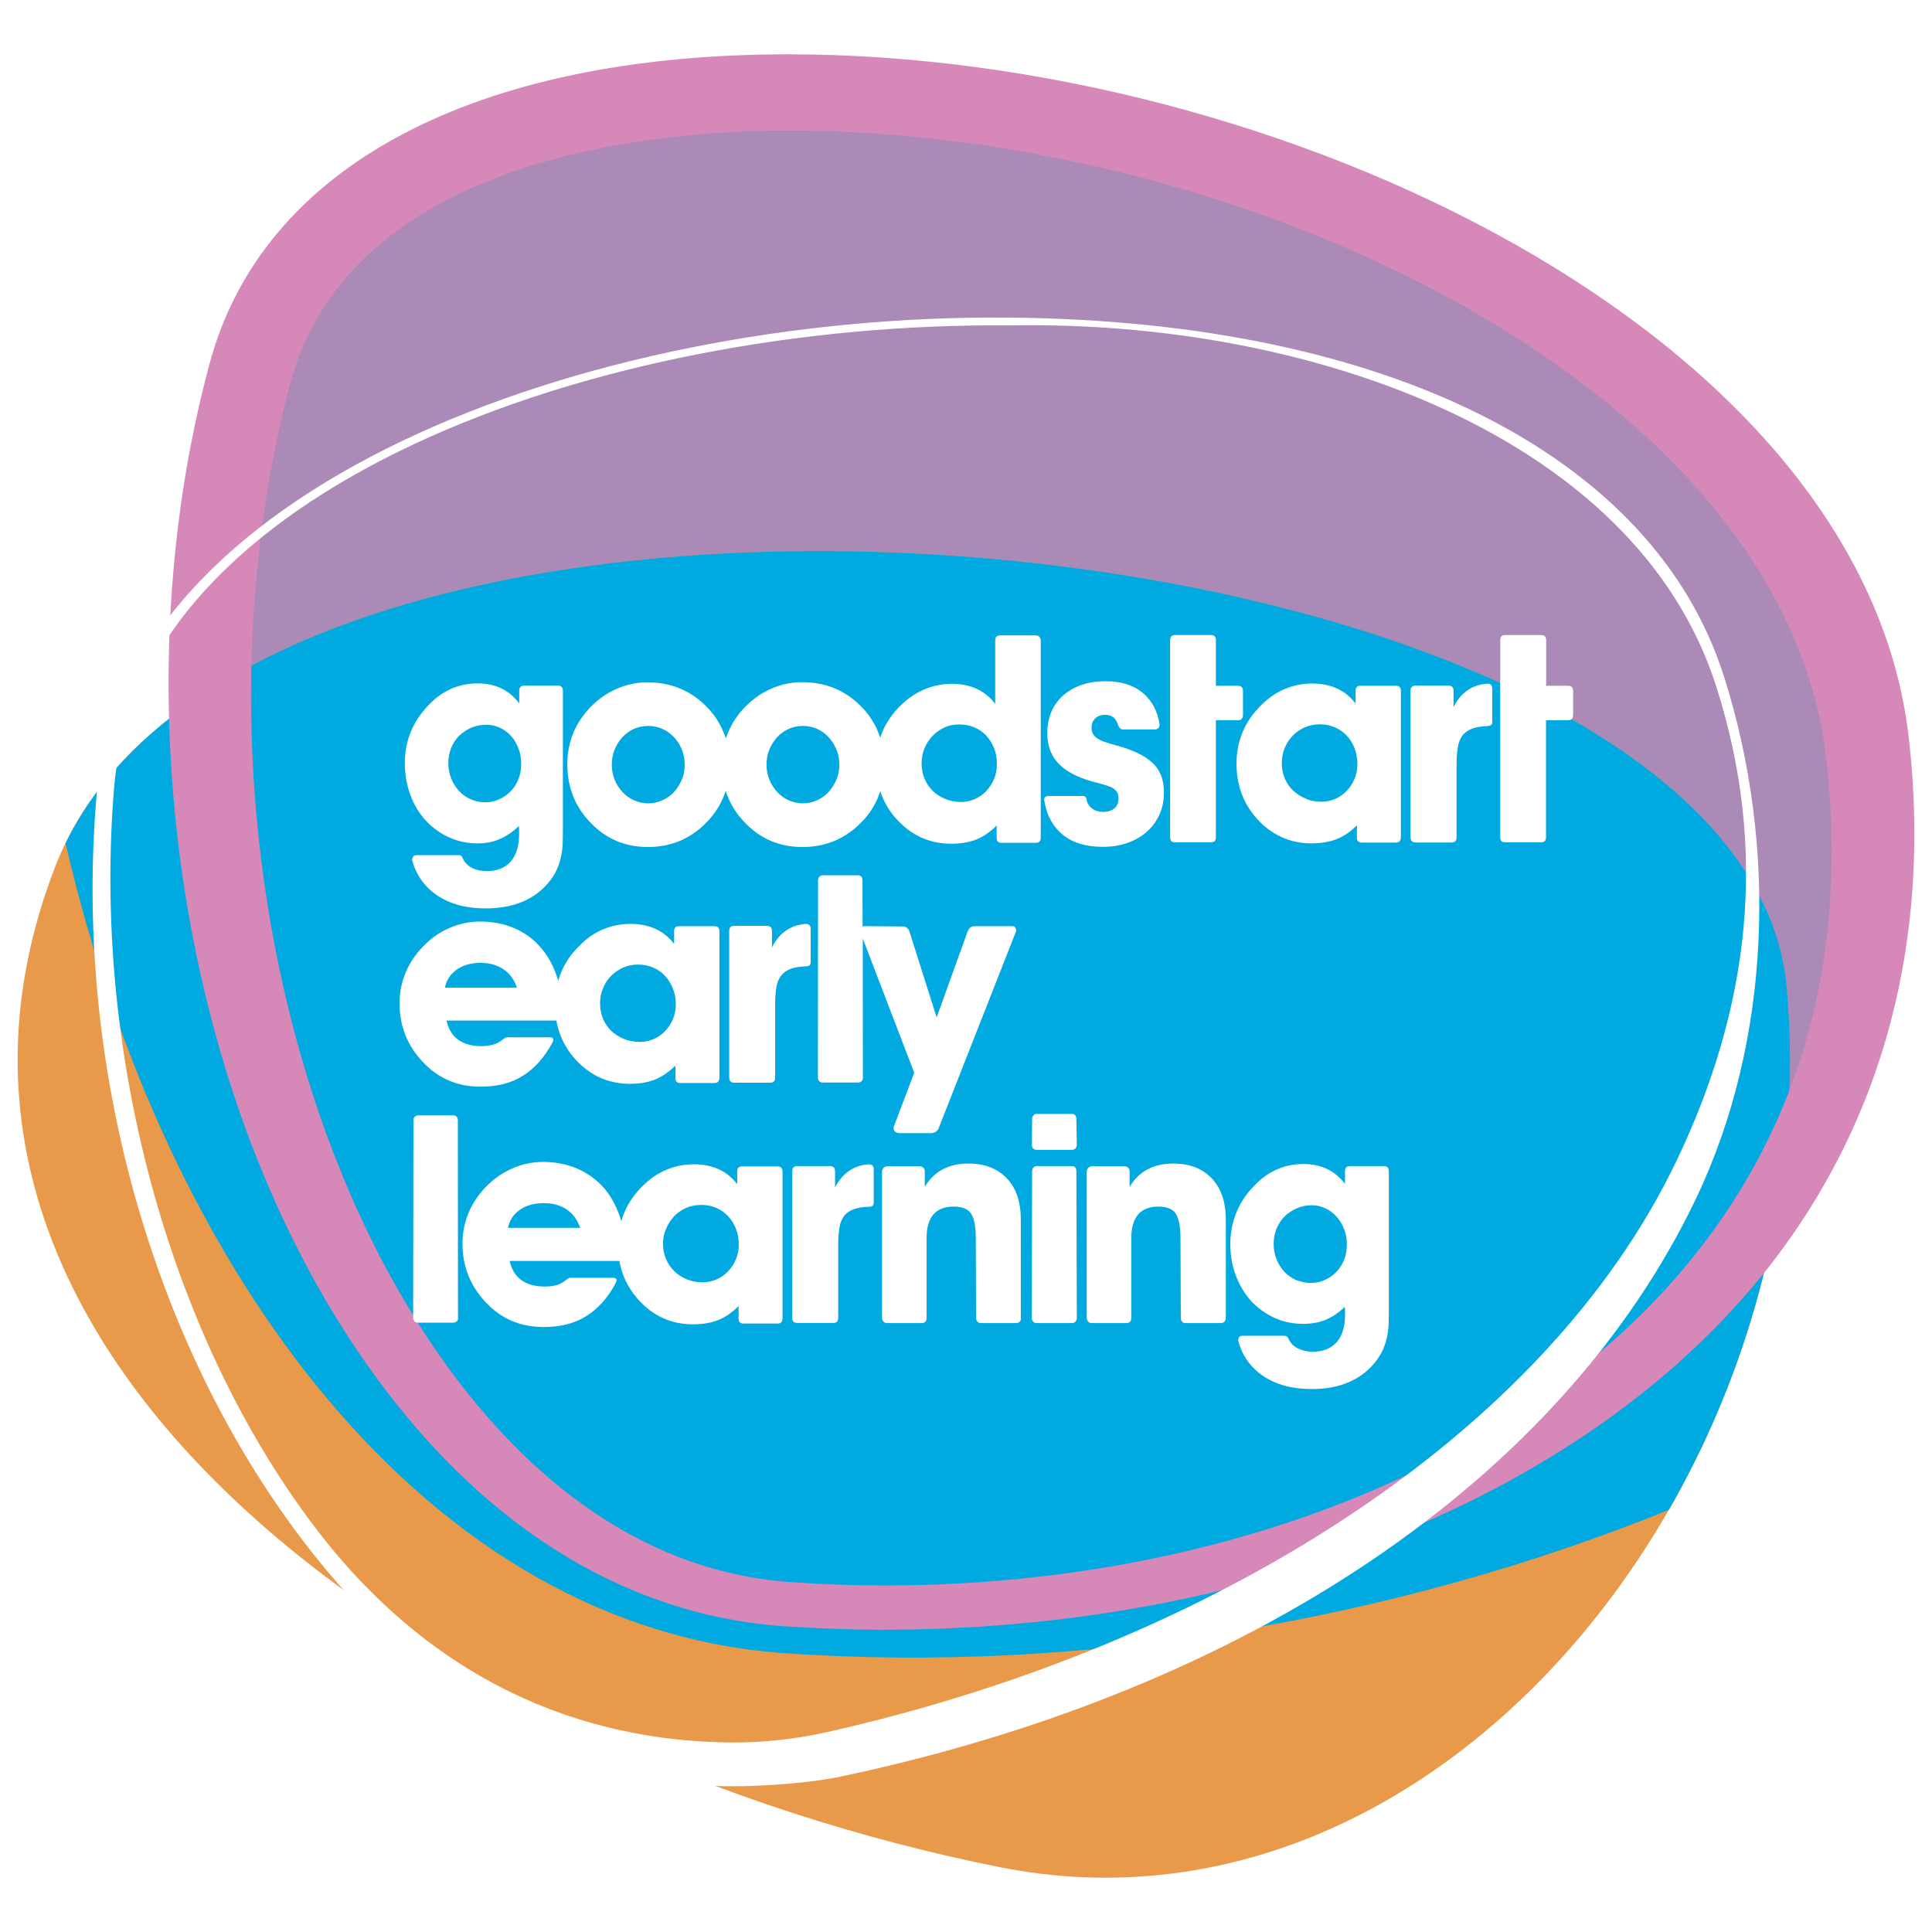 <svg viewBox="0 0 1200 1200" xmlns="http://www.w3.org/2000/svg">
  <defs>
    <style>
      .cls-1 {
        fill: #fff;
      }

      .cls-2 {
        fill: #e9994a;
      }

      .cls-3 {
        fill: #d688b8;
      }

      .cls-4 {
        fill: #ab8ab8;
      }

      .cls-5 {
        fill: #00a9e0;
      }
    </style>
  </defs>
  <g id="bg">
    <rect height="1200" width="1200" class="cls-1"></rect>
  </g>
  <g id="goodstart">
    <g>
      <path d="M1141.34,470.54h0c-26.27-233.74-364.54-396.61-651.66-396.61-82.37,0-278.06,15.99-316.76,163.9-53.01,202.79-16.64,445.04,90.5,602.77,43.29,63.76,117.71,141.37,226.63,149.13,19.17,1.4,38.8,2.15,58.53,2.15,208.59,0,395.95-74.05,501.32-198.02,74.98-88.17,105.74-197,91.44-323.31Z" class="cls-4"></path>
      <path d="M620.85,1159.7C278.75,1091.45-85.32,848.36,34.17,538.61c120.98-313.58,1048.46-224.02,1075.48,74.61,27.02,298.62-211.86,601.74-488.79,546.48" class="cls-2"></path>
      <path d="M40.81,523.56q-.09.09-.09.19c62.17,268.33,225.6,487.77,446.82,503.1,182.5,12.62,376.13-19.17,549.01-89.01.09-.28.28-.47.37-.65,54.6-95.18,83.02-209.9,72.83-323.87-26.65-293.86-924.48-385.3-1068.93-89.76h0Z" class="cls-5"></path>
      <path d="M489.68,81.04c-80.69,0-272.35,15.43-309.84,158.57-52.54,200.92-16.55,440.83,89.48,596.97,42.45,62.46,115.19,138.47,221.3,146.04,19.07,1.4,38.61,2.15,57.97,2.15h.09c206.53,0,391.93-73.11,495.9-195.5,73.58-86.67,103.78-193.54,89.76-317.88-25.9-230.09-360.52-390.34-644.65-390.34M548.67,1012.26h0c-20.57,0-41.33-.84-61.52-2.15-99.85-6.92-189.61-63.3-259.64-163.15-114.63-163.15-153.71-412.88-97.24-621.46C163.19,103.67,294.18,33.73,489.68,33.73c305.82,0,666.72,174,695.79,423.63,15.52,133.89-19.82,254.31-102.47,348.36-113.6,129.3-313.4,206.53-534.33,206.53" class="cls-3"></path>
      <path d="M627.58,202.12c185.78-3.46,388.94,68.53,438.49,224.48,32.44,101.72,20.76,199.33-24.68,294.23-81.62,170.91-288.06,300.96-527.22,354.91-20.01,4.49-40.3,6.73-60.3,6.54-93.68-.84-185.68-38.43-257.86-133.14-92.65-121.82-138.93-298.81-125-461.31,15.61-181.85,295.26-288.15,556.58-285.72M453.03,1109.49c20.66.19,51.05-2.15,68.91-5.98,254.87-53.76,448.31-185.12,531.43-358.93,46.93-98.26,50.86-219.34,17.39-324.52-43.66-137.34-209.62-220.74-443.92-222.8-265.9-2.43-550.69,107.89-566.86,296.75-14.3,165.77,33.75,339.01,128.37,463.18,74.14,97.33,168.2,151.37,264.69,152.3" class="cls-1"></path>
      <path d="M301.38,498.31c3.18,0,5.98-.56,8.7-1.87,2.71-1.22,5.05-2.9,7.2-5.05,2.06-2.15,3.65-4.67,4.77-7.57s1.68-5.98,1.68-9.44-.56-6.73-1.78-9.72c-1.22-2.99-2.71-5.61-4.67-7.67-1.96-2.15-4.21-3.83-6.92-5.05-2.62-1.22-5.42-1.78-8.23-1.78-3.46,0-6.64.65-9.54,1.87-2.99,1.31-5.42,3.09-7.57,5.14-2.15,2.15-3.74,4.77-4.86,7.57-1.12,2.9-1.68,5.98-1.68,9.26s.56,6.54,1.78,9.54c1.12,2.9,2.8,5.52,4.86,7.76,2.06,2.24,4.49,3.93,7.29,5.14,2.8,1.31,5.8,1.87,8.98,1.87M296.61,523.84c-6.45,0-12.34-1.31-17.86-3.83-5.52-2.52-10.28-5.98-14.3-10.38-4.11-4.39-7.29-9.72-9.54-15.8-2.24-6.08-3.46-12.62-3.46-19.73s1.22-13.56,3.74-19.63c2.52-6.08,6.17-11.59,11.03-16.55,8.51-8.98,18.7-13.46,30.57-13.46,11.03,0,19.54,4.21,25.71,12.43v-7.85c0-2.06,1.03-3.18,3.09-3.18h20.94c2.06,0,3.09,1.03,3.09,3.18v84.24c0,3.27,0,6.36-.09,9.26,0,2.9-.28,5.7-.84,8.41-.47,2.71-1.31,5.42-2.34,7.95-1.03,2.62-2.43,5.14-4.3,7.57-8.98,11.87-22.44,17.76-40.39,17.76-12.15,0-22.16-2.71-30.2-8.13-7.95-5.42-13.09-12.81-15.52-22.06,0-.47.19-1.12.56-1.78.28-.75,1.22-1.12,2.52-1.12h25.43c1.31,0,2.06.28,2.43.93.28.65.65,1.31,1.03,2.06,1.22,2.15,3.18,3.93,5.61,5.14,2.52,1.22,5.52,1.78,8.98,1.78,6.26,0,11.13-1.96,14.68-5.89,3.46-4.02,5.24-9.63,5.24-17.2v-2.43c0-.75,0-1.59-.19-2.43-3.93,3.74-7.95,6.45-12.06,8.13-3.93,1.78-8.51,2.62-13.56,2.62" class="cls-1"></path>
      <path d="M617.39,483.82c-1.12,2.9-2.8,5.33-4.77,7.48-1.96,2.06-4.3,3.74-7.01,4.96-2.71,1.22-5.52,1.87-8.51,1.87-3.65,0-7.01-.65-9.91-1.87-3.09-1.22-5.61-2.9-7.85-5.05s-3.93-4.77-5.14-7.67-1.78-6.08-1.78-9.44.56-6.36,1.78-9.26c1.22-2.99,2.9-5.52,4.96-7.67,2.06-2.24,4.67-4.02,7.48-5.33s5.89-1.87,9.26-1.87,6.45.65,9.26,1.78c2.8,1.22,5.33,2.9,7.39,5.14,2.06,2.24,3.74,4.86,4.86,7.76,1.22,2.99,1.78,6.17,1.78,9.63,0,3.65-.56,6.83-1.78,9.54M519.5,484.29c-1.22,2.8-2.8,5.33-4.86,7.67-2.06,2.15-4.49,3.93-7.2,5.14-2.8,1.22-5.7,1.87-8.79,1.87s-5.98-.65-8.7-1.87c-2.8-1.22-5.14-2.9-7.2-5.14-2.06-2.24-3.65-4.77-4.86-7.67s-1.78-5.98-1.78-9.35.56-6.54,1.78-9.44c1.22-2.9,2.8-5.42,4.86-7.67,2.06-2.24,4.49-3.93,7.2-5.14s5.61-1.78,8.7-1.78,6.08.56,8.79,1.78c2.71,1.22,5.14,2.9,7.2,5.14,1.96,2.24,3.65,4.77,4.86,7.67s1.87,6.08,1.87,9.44c-.09,3.37-.65,6.45-1.87,9.35M423.48,484.29c-1.22,2.8-2.8,5.33-4.86,7.67-2.06,2.15-4.49,3.93-7.29,5.14-2.71,1.22-5.7,1.87-8.7,1.87s-6.08-.65-8.79-1.87c-2.71-1.22-5.14-2.9-7.2-5.14-2.06-2.24-3.74-4.77-4.86-7.67-1.22-2.9-1.78-5.98-1.78-9.35s.56-6.54,1.78-9.44c1.22-2.9,2.8-5.42,4.86-7.67,2.06-2.24,4.49-3.93,7.2-5.14s5.7-1.78,8.79-1.78,5.98.56,8.7,1.78c2.8,1.22,5.14,2.9,7.29,5.14,2.06,2.24,3.65,4.77,4.86,7.67s1.78,6.08,1.78,9.44c.09,3.37-.56,6.45-1.78,9.35M643.2,394.63h-21.97c-2.06,0-3.09,1.03-3.09,3.18v39.36c-6.26-8.23-15.24-12.43-26.93-12.43s-22.72,4.49-31.79,13.46c-5.05,4.86-8.88,10.38-11.41,16.46-.47,1.22-.93,2.34-1.31,3.55-.47-1.22-.84-2.43-1.31-3.65-2.62-6.36-6.54-12.06-11.69-16.92-9.72-9.35-21.6-13.93-35.53-13.93-6.54,0-12.81,1.31-18.89,3.93s-11.5,6.36-16.36,11.31-8.41,10.38-10.85,16.36c-.47,1.12-.84,2.24-1.22,3.37-.37-1.31-.93-2.71-1.5-4.02-2.62-6.36-6.54-12.06-11.69-16.92-9.72-9.35-21.6-13.93-35.53-13.93-6.54,0-12.81,1.31-18.89,3.93-6.08,2.62-11.5,6.36-16.36,11.31-4.77,4.96-8.41,10.38-10.85,16.36s-3.65,12.43-3.65,19.26,1.12,13.37,3.46,19.45c2.34,6.08,5.89,11.5,10.57,16.46,9.72,10.38,21.69,15.52,36,15.52s26.46-5.05,36.37-15.24c5.7-5.8,9.63-12.34,11.97-19.63.37.93.65,1.87,1.03,2.9,2.34,6.08,5.8,11.5,10.57,16.46,9.72,10.38,21.78,15.52,36.09,15.52s26.46-5.05,36.46-15.24c5.61-5.61,9.54-12.15,11.87-19.45,2.62,8.13,7.29,15.24,14.12,21.32,8.41,7.57,18.42,11.31,30.01,11.31,5.7,0,10.85-.84,15.24-2.52,4.39-1.68,8.79-4.67,12.9-8.79v7.67c0,2.15,1.03,3.09,3.09,3.09h21.13c2.06,0,3.18-1.03,3.18-3.09v-122.48c-.09-2.15-1.22-3.27-3.27-3.27" class="cls-1"></path>
      <path d="M674.99,497.28c.56,2.06,1.68,3.74,3.46,5.05,1.78,1.22,3.93,1.96,6.64,1.96,2.99,0,5.33-.75,7.01-2.15,1.78-1.5,2.62-3.55,2.62-6.17,0-2.06-.47-3.55-1.4-4.67s-2.24-2.06-4.02-2.71-3.83-1.31-6.17-1.96c-2.43-.56-5.14-1.31-8.04-2.24-8.23-2.71-14.4-6.36-18.42-11.03-4.11-4.67-6.17-10.66-6.17-17.95,0-4.77.84-9.16,2.43-13.09,1.68-3.93,4.11-7.39,7.2-10.19,3.18-2.8,6.92-5.05,11.41-6.64s9.63-2.34,15.33-2.34c9.44,0,17.02,2.34,22.81,7.11,5.7,4.67,9.26,11.31,10.56,19.63.09,2.06-1.03,3.18-3.27,3.18h-19.45c-1.5,0-2.52-1.03-3.18-3.18-1.31-3.93-3.83-5.89-7.76-5.89-2.8,0-4.86.75-6.36,2.24s-2.24,3.37-2.24,5.7c0,1.68.28,2.99,1.03,4.11.65,1.12,1.68,2.06,3.09,2.9,1.31.84,2.99,1.59,4.96,2.15,1.87.65,4.11,1.22,6.54,1.96,9.82,2.62,17.2,6.17,22.06,10.57,4.86,4.39,7.29,10.57,7.29,18.61,0,4.86-.84,9.35-2.71,13.56-1.87,4.11-4.39,7.67-7.76,10.66-3.27,2.99-7.29,5.33-11.97,7.01-4.67,1.68-9.91,2.52-15.8,2.52-10.19,0-18.42-2.52-24.59-7.48-6.17-5.05-10-12.06-11.41-20.94-.56-2.06.47-3.18,2.9-3.18h20.2c2.06-.28,3.09.84,3.18,2.9" class="cls-1"></path>
      <path d="M726.78,447.45v-49.83c0-2.15,1.03-3.18,3.09-3.18h22.25c2.15,0,3.09,1.03,3.09,3.18v28.33h13.74c2.06,0,3.09,1.12,3.09,3.27v14.87c0,2.15-1.03,3.27-3.09,3.27h-13.74v72.65c0,2.15-1.03,3.18-3.09,3.18h-22.44c-1.96,0-2.9-1.12-2.9-3.18v-72.55Z" class="cls-1"></path>
      <path d="M820.75,497.94c3.09,0,5.98-.56,8.7-1.78,2.71-1.22,5.05-2.9,7.01-4.96,2.06-2.06,3.65-4.58,4.86-7.48,1.22-2.8,1.78-5.98,1.78-9.35s-.65-6.73-1.78-9.72c-1.22-2.99-2.8-5.61-4.86-7.76-2.15-2.24-4.49-3.93-7.39-5.14-2.8-1.22-5.89-1.87-9.26-1.87s-6.45.65-9.35,1.87c-2.9,1.31-5.42,2.99-7.57,5.24-2.15,2.24-3.83,4.86-4.96,7.67-1.22,2.9-1.78,5.98-1.78,9.26s.56,6.54,1.78,9.44c1.22,2.9,2.9,5.42,5.14,7.57,2.24,2.15,4.86,3.83,7.85,5.05,2.8,1.4,6.17,1.96,9.82,1.96M842.9,512.52c-4.21,4.21-8.51,7.11-13,8.79-4.39,1.68-9.54,2.52-15.33,2.52-11.41,0-21.41-3.83-29.92-11.31-11.03-10.1-16.64-22.81-16.64-38.24,0-7.01,1.31-13.56,3.83-19.63,2.52-6.08,6.36-11.59,11.41-16.55,4.3-4.39,9.16-7.76,14.59-10.1,5.42-2.24,11.03-3.46,17.2-3.46,11.69,0,20.66,4.21,26.93,12.43v-7.85c0-2.06.93-3.18,2.9-3.18h22.16c2.06,0,3.09,1.03,3.09,3.18v91.06c-.09,2.15-1.22,3.18-3.09,3.18h-21.13c-2.06,0-3.09-1.03-3.09-2.99v-7.85h.09Z" class="cls-1"></path>
      <path d="M902.83,428.94v10.28c2.15-4.49,5.05-7.95,8.7-10.47,3.55-2.52,7.76-3.83,12.43-4.11,1.96,0,2.9,1.03,2.9,3.18v20.1c0,1.22-.19,2.06-.65,2.34-.47.37-1.22.56-2.24.75-4.02.09-7.29.65-9.72,1.59s-4.39,2.34-5.89,4.21c-1.4,1.87-2.34,4.21-2.9,7.29-.47,2.99-.75,6.54-.75,10.94v45.06c0,2.15-1.03,3.18-3.09,3.18h-22.35c-2.06,0-3.18-1.12-3.18-3.18v-91.06c0-2.06,1.12-3.18,3.18-3.18h20.57c2.06.09,2.99,1.12,2.99,3.09" class="cls-1"></path>
      <path d="M931.82,447.45v-49.83c0-2.15,1.03-3.18,3.09-3.18h22.35c2.06,0,3.09,1.03,3.09,3.18v28.33h13.65c2.06,0,3.09,1.12,3.09,3.27v14.87c0,2.15-1.03,3.27-3.09,3.27h-13.74v72.65c0,2.15-1.03,3.18-3.09,3.18h-22.44c-1.96,0-2.9-1.12-2.9-3.18v-72.55Z" class="cls-1"></path>
      <path d="M417.97,632.95c-1.22,2.8-2.8,5.33-4.77,7.39-1.96,2.15-4.39,3.74-7.01,4.96-2.71,1.22-5.61,1.87-8.7,1.87-3.65,0-7.01-.65-10-1.87s-5.61-2.9-7.85-5.05-3.93-4.67-5.14-7.57-1.78-6.08-1.78-9.44.56-6.36,1.78-9.26c1.12-2.9,2.8-5.52,4.96-7.76,2.15-2.15,4.67-3.93,7.57-5.24,2.9-1.22,5.98-1.87,9.35-1.87s6.45.65,9.26,1.87c2.9,1.22,5.33,2.9,7.39,5.14,2.06,2.15,3.65,4.77,4.86,7.76s1.87,6.17,1.87,9.72c0,3.37-.56,6.54-1.78,9.35M276.32,613.5c.93-4.67,3.37-8.41,7.29-11.22,3.93-2.8,8.88-4.21,14.77-4.21s10.38,1.31,14.3,3.93c3.93,2.62,6.73,6.45,8.41,11.5,0,0-44.78,0-44.78,0ZM443.77,575.26h-22.16c-1.96,0-2.9,1.03-2.9,3.18v7.85c-6.26-8.23-15.24-12.43-27.02-12.43-6.08,0-11.78,1.12-17.11,3.37-5.42,2.24-10.19,5.61-14.59,10.1-5.05,4.86-8.88,10.38-11.41,16.55-.75,1.68-1.31,3.46-1.87,5.33-.28-.93-.56-1.87-.84-2.8-2.43-7.2-5.98-13.37-10.47-18.42s-9.91-8.98-16.27-11.59c-6.36-2.71-13.28-4.02-20.94-4.02-6.45,0-12.81,1.31-18.89,3.93-6.08,2.62-11.5,6.36-16.27,11.31-4.86,4.86-8.51,10.38-11.03,16.36s-3.83,12.43-3.83,19.26c0,13.84,4.67,25.9,14.12,36,9.63,10.47,21.69,15.71,36.18,15.71,10.47,0,19.26-2.24,26.55-6.92,7.2-4.58,13.28-11.41,18.04-20.38.93-1.68.84-2.71-.37-3.18-.47-.28-1.12-.28-2.06-.19h-25.06c-.37-.09-.75-.09-1.03,0-.65.28-1.5.75-2.34,1.4-1.87,1.59-3.83,2.62-5.98,3.18s-4.49.93-6.92.93c-12.25,0-19.63-5.33-21.97-15.89h68.25c1.96,10.94,7.2,20.29,15.71,27.96,8.51,7.57,18.42,11.31,29.92,11.31,5.8,0,10.94-.84,15.33-2.52,4.39-1.68,8.7-4.67,13-8.79v7.85c0,2.06,1.03,2.99,3.09,2.99h21.13c1.96,0,2.99-1.12,3.09-3.18v-91.06c0-2.24-1.03-3.18-3.09-3.18" class="cls-1"></path>
      <path d="M479.49,578.16v10.28c2.15-4.39,5.05-7.85,8.7-10.47,3.55-2.43,7.76-3.83,12.43-4.11,1.96,0,2.9,1.12,2.9,3.18v20.1c0,1.31-.19,2.06-.65,2.43s-1.22.56-2.24.65c-4.02.09-7.2.65-9.63,1.59-2.52.93-4.39,2.34-5.89,4.21-1.4,1.87-2.43,4.21-2.9,7.29-.47,2.9-.75,6.54-.75,10.94v45.06c0,2.06-1.03,3.18-3.09,3.18h-22.35c-2.06,0-3.09-1.12-3.09-3.18v-91.06c0-2.15,1.03-3.18,3.09-3.18h20.66c1.87.19,2.8,1.12,2.8,3.09" class="cls-1"></path>
      <path d="M630.58,576.1c-.37-.56-1.03-.84-1.87-.84h-23.65c-1.78.09-3.09,1.12-4.02,3.18l-19.26,53.48-17.02-53.67c-.37-.93-.93-1.59-1.59-2.06-.75-.47-1.5-.75-2.24-.75l-23-.19c-.93-.09-1.59,0-2.15.37l-.09-28.98c0-.84-.19-1.5-.75-2.15-.47-.56-1.22-.84-2.15-.84h-21.78c-.84,0-1.5.37-2.06.84-.56.65-.84,1.31-.84,2.15l-.09,122.67c0,.93.28,1.68.84,2.24s1.31.84,2.24.84h21.78c.93,0,1.68-.28,2.24-.84s.84-1.31.84-2.24l-.09-86.39c.37.93.75,2.15,1.4,3.55,1.12,2.9,2.43,6.36,4.02,10.56,1.5,4.21,3.37,8.79,5.33,13.84s3.83,10.1,5.8,15.24c4.58,11.97,9.72,25.43,15.43,40.2l-13,34.22h.19c0,.93.28,1.68.84,2.24s1.22.84,2.06.84l.19.19h21.13v-.19c.65.09,1.4-.19,2.24-.84s1.4-1.5,1.68-2.43l47.96-122.01c.09-.94-.09-1.68-.56-2.24" class="cls-1"></path>
      <path d="M283.71,820.69c-.56.56-1.31.84-2.24.84h-21.78c-.93,0-1.68-.28-2.24-.84s-.84-1.31-.84-2.34l.19-122.67c0-.75.28-1.5.84-2.06s1.22-.84,2.06-.84h21.78c.93,0,1.68.28,2.15.84.56.65.75,1.31.75,2.06l.09,122.67c.09,1.03-.09,1.78-.75,2.34" class="cls-1"></path>
      <path d="M457.05,782.26c-1.22,2.8-2.8,5.33-4.86,7.39-1.96,2.15-4.3,3.74-7.01,4.96s-5.52,1.87-8.7,1.87c-3.65,0-6.92-.65-9.91-1.87-2.9-1.22-5.61-2.9-7.76-5.05-2.15-2.15-3.93-4.67-5.14-7.57s-1.87-6.08-1.87-9.44.56-6.36,1.87-9.26c1.22-2.9,2.9-5.52,4.96-7.76,2.06-2.24,4.67-3.93,7.48-5.24,2.99-1.31,6.08-1.87,9.44-1.87s6.45.56,9.26,1.78c2.9,1.22,5.33,2.99,7.39,5.14,2.06,2.24,3.74,4.77,4.86,7.76,1.22,2.99,1.78,6.26,1.78,9.72.09,3.46-.56,6.54-1.78,9.44M315.5,762.72c.93-4.67,3.37-8.41,7.29-11.22,3.93-2.8,8.98-4.21,14.87-4.21s10.38,1.31,14.3,3.93c3.83,2.62,6.73,6.45,8.41,11.41h-44.88v.09ZM482.85,724.48h-22.06c-1.96,0-2.9,1.03-2.9,3.18v7.85c-6.26-8.23-15.24-12.34-26.93-12.34-6.08,0-11.78,1.12-17.2,3.46-5.33,2.24-10.19,5.61-14.59,10-5.05,4.96-8.88,10.38-11.41,16.55-.75,1.68-1.4,3.55-1.87,5.33-.28-.93-.56-1.87-.84-2.8-2.52-7.2-5.89-13.37-10.47-18.42-4.58-5.05-10-8.88-16.36-11.59-6.36-2.62-13.28-4.02-20.85-4.02-6.54,0-12.81,1.31-18.89,3.93s-11.5,6.36-16.36,11.22c-4.86,4.96-8.51,10.38-11.03,16.36s-3.83,12.43-3.83,19.35c0,13.84,4.77,25.9,14.12,36,9.63,10.47,21.69,15.71,36.28,15.71,10.47,0,19.26-2.24,26.55-6.83,7.29-4.58,13.37-11.41,18.14-20.38.93-1.68.84-2.71-.37-3.18-.47-.28-1.22-.28-2.06-.19h-25.06c-.37-.09-.65-.09-1.03,0-.65.28-1.5.75-2.34,1.4-1.87,1.5-3.83,2.62-5.98,3.18s-4.39.84-7.01.84c-12.25,0-19.54-5.33-21.97-15.89h68.16c1.96,10.94,7.29,20.29,15.8,28.05,8.51,7.57,18.42,11.31,29.92,11.31,5.8,0,10.94-.84,15.33-2.52,4.49-1.68,8.79-4.67,13-8.79v7.85c0,1.96,1.03,2.99,3.09,2.99h21.13c1.96,0,2.99-1.03,3.09-3.18v-91.06c0-2.34-1.03-3.37-3.18-3.37" class="cls-1"></path>
      <path d="M518.66,727.38v10.28c2.15-4.39,5.05-7.85,8.7-10.38,3.55-2.52,7.76-3.83,12.43-4.11,1.96,0,2.9,1.12,2.9,3.18v20.1c0,1.22-.19,2.06-.65,2.43-.37.37-1.12.65-2.24.65-4.02.09-7.2.65-9.72,1.59-2.43.93-4.39,2.34-5.8,4.11-1.4,1.87-2.43,4.3-2.9,7.29-.47,2.99-.75,6.64-.75,10.94v45.06c0,2.15-1.03,3.18-3.09,3.18h-22.35c-2.06,0-3.09-1.03-3.09-3.18v-91.06c0-2.15,1.03-3.18,3.09-3.18h20.57c1.87.19,2.9,1.12,2.9,3.09" class="cls-1"></path>
      <path d="M633.38,820.87c-.56.65-1.31.93-2.24.93h-21.97c-.75,0-1.5-.28-2.06-.93-.56-.56-.84-1.31-.84-2.24l-.19-49.46c0-6.83-.84-11.87-2.71-14.96-1.78-3.18-5.52-4.77-11.03-4.77-11.22,0-16.83,6.54-16.83,19.73v49.83c-.19,1.87-1.22,2.8-2.9,2.8h-21.6c-.93,0-1.68-.28-2.24-.93-.47-.56-.84-1.22-.93-2.06v-91.25c.28-1.87,1.22-2.9,3.09-3.18h20.57c.75.09,1.5.47,2.06,1.03s.84,1.31.84,2.15v9.63c5.7-9.63,14.77-14.49,27.11-14.49,9.91,0,17.86,2.99,23.75,9.07,5.89,6.08,8.79,14.68,8.79,25.8v61.05c.19.93-.09,1.68-.65,2.24" class="cls-1"></path>
      <path d="M668.82,818.63c0,.93-.28,1.68-.84,2.24-.56.65-1.31.93-2.24.93h-21.78c-.93,0-1.68-.28-2.24-.93-.56-.56-.84-1.31-.84-2.24l.19-91.25c0-.93.28-1.68.84-2.24s1.22-.84,2.06-.84h21.78c.93,0,1.68.28,2.06.84.56.56.75,1.31.75,2.24l.28,91.25ZM668.82,711.01c0,.93-.28,1.68-.84,2.34-.56.56-1.31.84-2.24.84h-21.78c-.93,0-1.68-.28-2.24-.84-.56-.65-.75-1.31-.75-2.15l.09-16.17c0-.93.28-1.68.84-2.24.56-.65,1.22-.93,2.06-.93h21.78c.93,0,1.68.28,2.06.93.56.47.75,1.31.75,2.24l.28,15.99Z" class="cls-1"></path>
      <path d="M760.53,820.87c-.56.65-1.31.93-2.24.93h-21.97c-.84,0-1.5-.28-2.06-.93-.56-.56-.84-1.31-.84-2.24l-.19-49.46c0-6.83-.93-11.87-2.71-14.96-1.78-3.18-5.52-4.77-11.03-4.77-11.13,0-16.83,6.54-16.83,19.73v49.83c-.19,1.87-1.22,2.8-2.99,2.8h-21.6c-.84,0-1.68-.28-2.15-.93-.47-.56-.84-1.22-.93-2.06v-91.25c.19-1.87,1.31-2.9,3.09-3.18h20.66c.84.09,1.5.47,2.06,1.03s.84,1.31.84,2.15v9.63c5.7-9.63,14.77-14.49,27.11-14.49,10,0,17.86,2.99,23.75,9.07,5.89,6.08,8.88,14.68,8.88,25.8v61.05c0,.93-.28,1.68-.84,2.24" class="cls-1"></path>
      <path d="M814.29,796.84c3.09,0,5.98-.65,8.7-1.87s5.05-2.9,7.11-5.05c2.06-2.15,3.65-4.67,4.77-7.57,1.12-2.9,1.68-6.08,1.68-9.44,0-3.55-.56-6.73-1.78-9.72-1.22-2.99-2.8-5.52-4.77-7.67s-4.21-3.83-6.92-5.05c-2.62-1.22-5.33-1.87-8.23-1.87-3.46,0-6.54.65-9.54,1.96-2.9,1.31-5.42,2.99-7.57,5.14-2.15,2.15-3.74,4.77-4.96,7.67-1.12,2.9-1.68,5.98-1.68,9.26s.56,6.54,1.78,9.54c1.22,2.99,2.8,5.52,4.86,7.76,2.06,2.15,4.58,3.93,7.29,5.14,3.09,1.12,6.08,1.78,9.26,1.78M809.43,822.27c-6.45,0-12.34-1.22-17.86-3.74-5.42-2.52-10.28-5.89-14.4-10.38-4.02-4.49-7.2-9.63-9.54-15.8-2.34-6.08-3.46-12.62-3.46-19.73s1.31-13.56,3.83-19.63c2.43-6.08,6.17-11.59,11.03-16.55,8.6-8.98,18.79-13.46,30.57-13.46,10.94,0,19.54,4.11,25.8,12.34v-7.85c0-2.15,1.03-3.18,3.09-3.18h21.04c2.06,0,3.09,1.03,3.09,3.18v84.24c0,3.27,0,6.36-.09,9.26,0,2.9-.37,5.8-.84,8.51-.56,2.71-1.31,5.33-2.34,7.95-1.03,2.52-2.52,5.05-4.3,7.48-8.98,11.87-22.35,17.86-40.3,17.86-12.15,0-22.16-2.71-30.2-8.13-7.95-5.42-13.18-12.81-15.52-22.16,0-.47.19-1.03.56-1.87.19-.56,1.03-.93,2.43-.93h25.43c1.22,0,2.06.37,2.34.93.37.65.65,1.31,1.03,1.96,1.31,2.24,3.18,4.02,5.7,5.14,2.52,1.22,5.52,1.87,8.98,1.87,6.26,0,11.13-1.96,14.68-5.89,3.55-3.93,5.24-9.63,5.24-17.11v-2.43c0-.84-.09-1.68-.19-2.43-3.83,3.74-7.85,6.36-12.06,8.13-4.02,1.59-8.7,2.43-13.74,2.43" class="cls-1"></path>
    </g>
  </g>
</svg>
